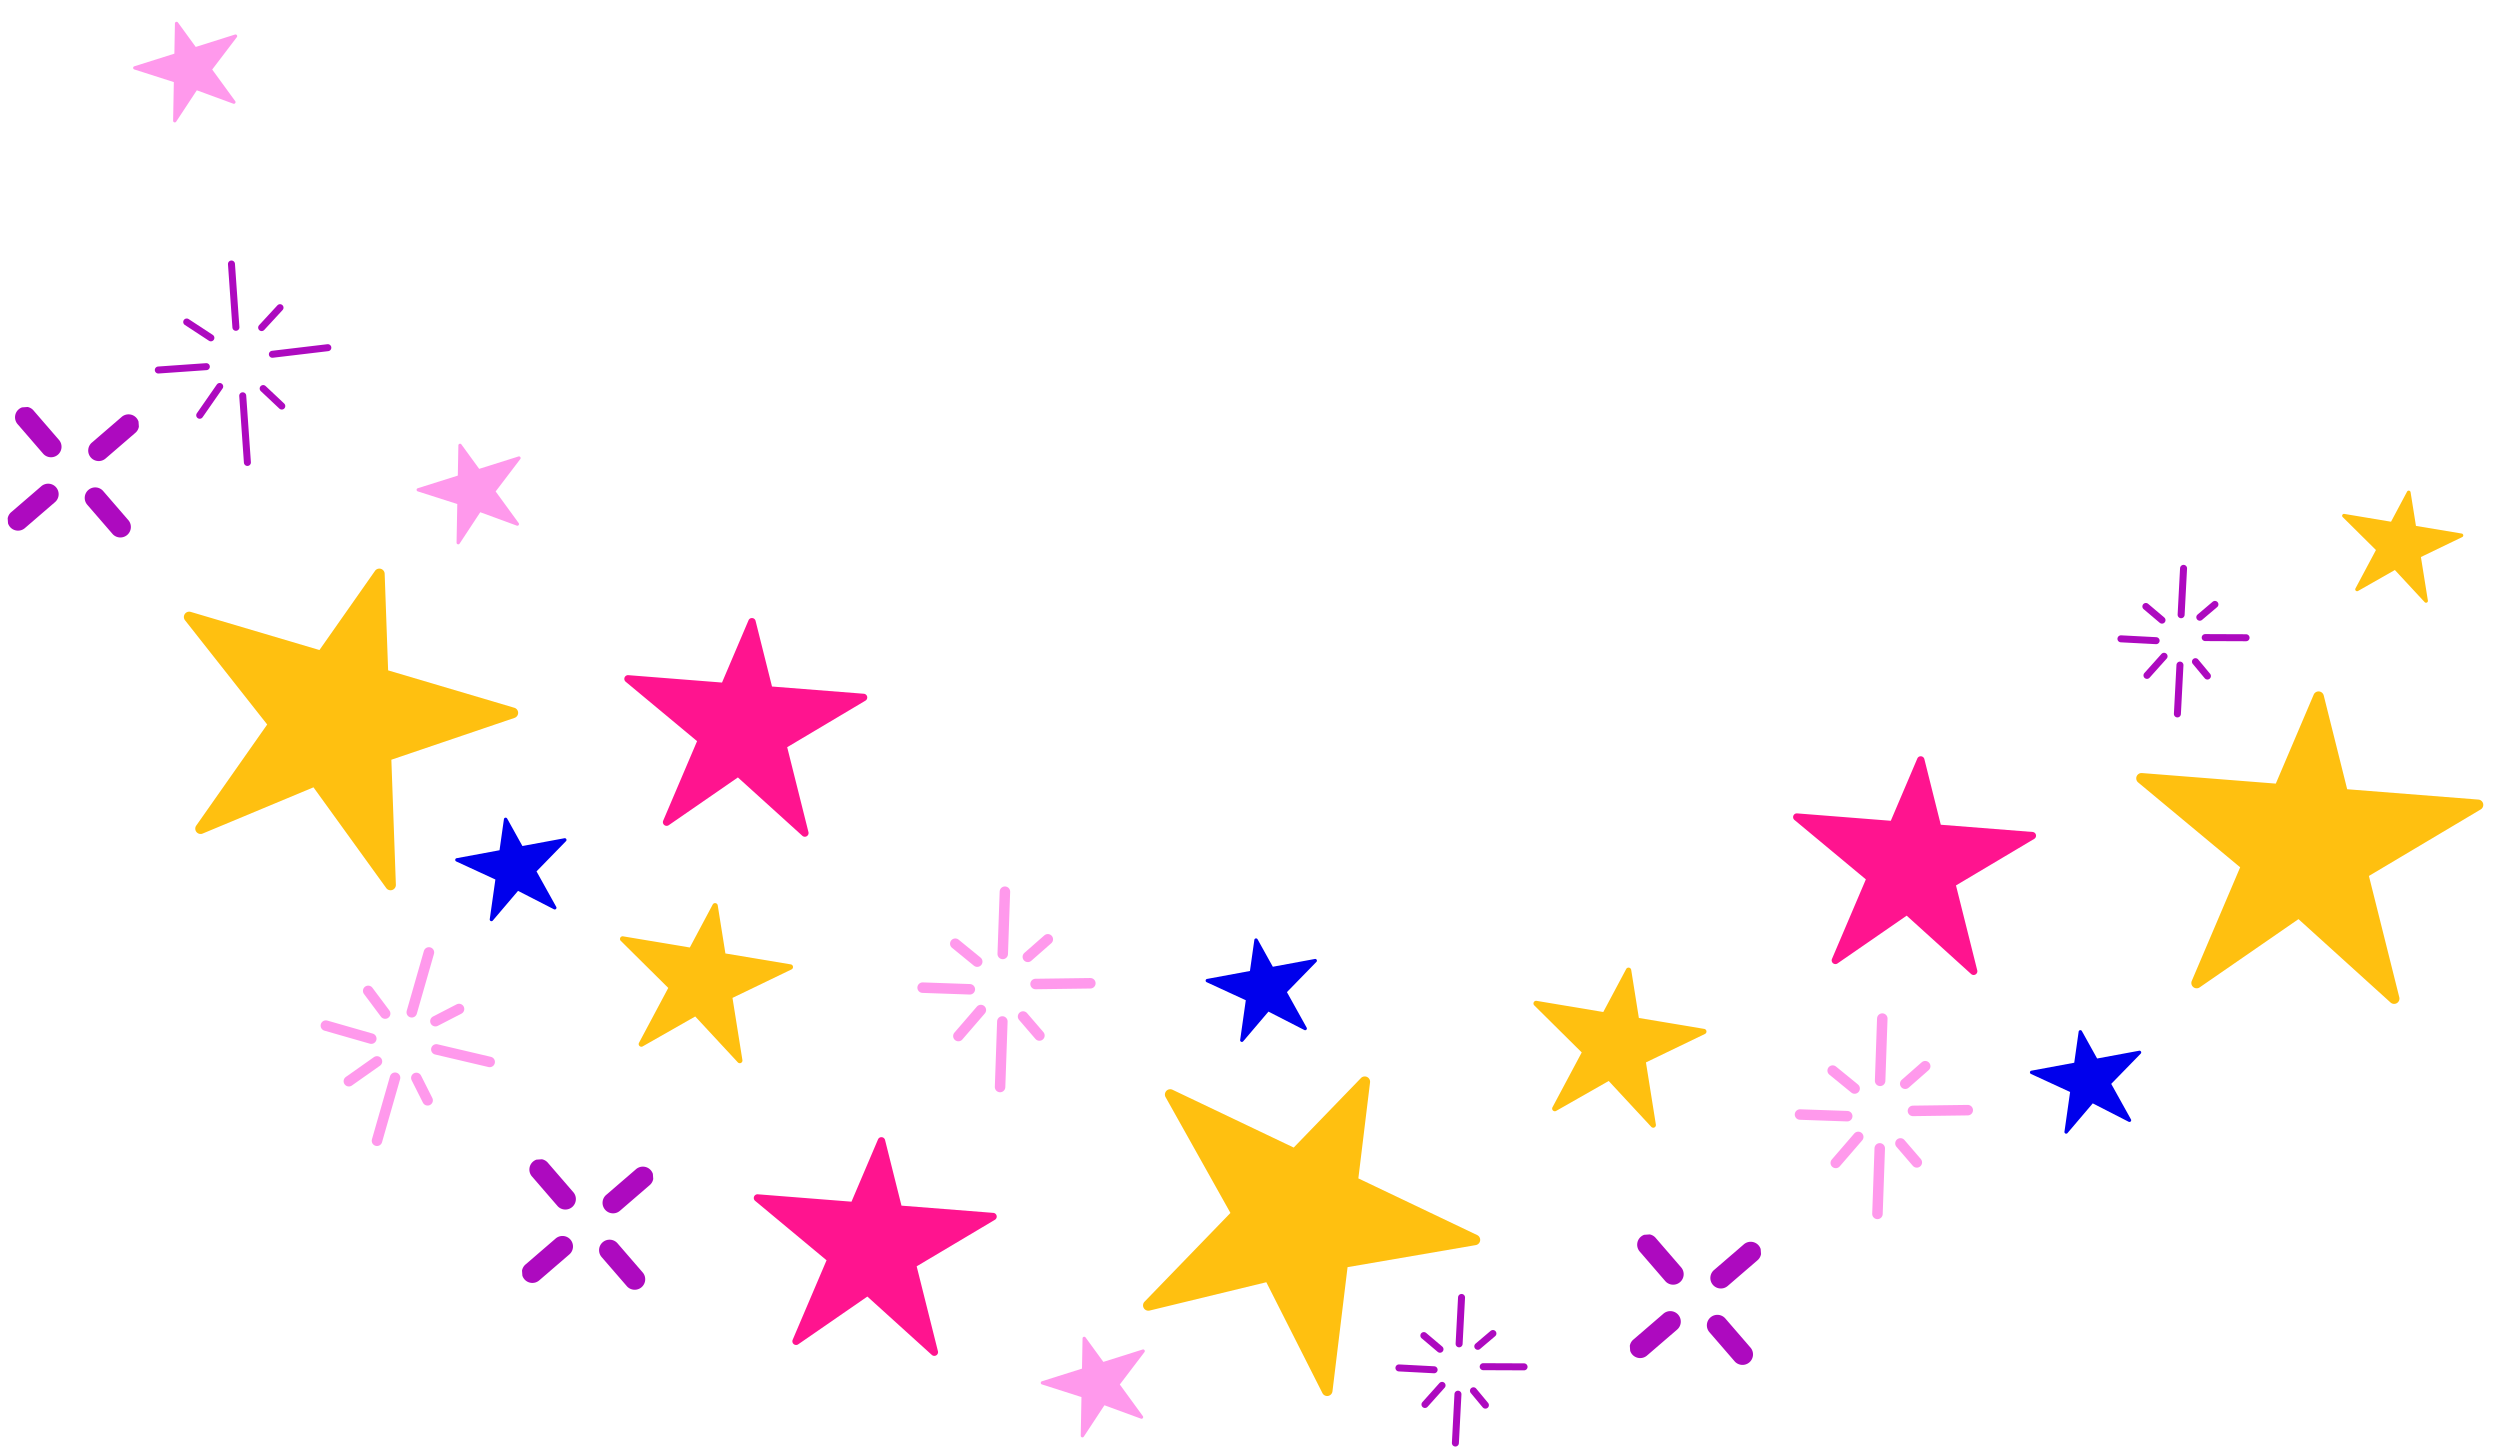 <svg xmlns="http://www.w3.org/2000/svg" xmlns:xlink="http://www.w3.org/1999/xlink" width="714.416" height="415.037" viewBox="0 0 714.416 415.037">
  <defs>
    <clipPath id="clip-path">
      <rect id="Rectangle_10" data-name="Rectangle 10" width="34.618" height="32.041" fill="#ffc010"/>
    </clipPath>
    <clipPath id="clip-path-2">
      <rect id="Rectangle_10-2" data-name="Rectangle 10" width="98.169" height="90.86" fill="#ffc010"/>
    </clipPath>
    <clipPath id="clip-path-5">
      <rect id="Rectangle_10-5" data-name="Rectangle 10" width="68.718" height="63.601" fill="#ff148f"/>
    </clipPath>
    <clipPath id="clip-path-8">
      <rect id="Rectangle_10-8" data-name="Rectangle 10" width="49.438" height="45.757" fill="#ffc010"/>
    </clipPath>
    <clipPath id="clip-path-10">
      <rect id="Rectangle_19" data-name="Rectangle 19" width="52.195" height="60.164" fill="none" stroke="#ff99ec" stroke-width="3"/>
    </clipPath>
    <clipPath id="clip-path-13">
      <rect id="Rectangle_19-4" data-name="Rectangle 19" width="53.164" height="61.28" fill="none" stroke="#ad0abf" stroke-width="2"/>
    </clipPath>
    <clipPath id="clip-path-14">
      <rect id="Rectangle_19-5" data-name="Rectangle 19" width="38.928" height="44.871" fill="none" stroke="#ad0abf" stroke-width="2"/>
    </clipPath>
    <clipPath id="clip-path-16">
      <rect id="Rectangle_7" data-name="Rectangle 7" width="39.218" height="39.167" fill="#ad0abf"/>
    </clipPath>
    <clipPath id="clip-path-19">
      <rect id="Rectangle_10-10" data-name="Rectangle 10" width="31.883" height="29.509" fill="#0000ec"/>
    </clipPath>
    <clipPath id="clip-path-22">
      <rect id="Rectangle_10-13" data-name="Rectangle 10" width="30.708" height="28.421" fill="#ff99ec"/>
    </clipPath>
  </defs>
  <g id="Sparkle_stars_left" data-name="Sparkle stars left" transform="translate(20.927 -3092.735)">
    <g id="Group_136" data-name="Group 136" transform="translate(648.381 3232.94)">
      <g id="Group_39" data-name="Group 39" transform="translate(0 0)" clip-path="url(#clip-path)">
        <path id="Path_153" data-name="Path 153" d="M18.921.01a.532.532,0,0,1,.193,0,.538.538,0,0,1,.442.445l1.534,9.623L34.17,12.264a.536.536,0,0,1,.145,1.01l-11.807,5.7L24.5,31.419a.539.539,0,0,1-.295.568.555.555,0,0,1-.13.043.533.533,0,0,1-.193,0,.541.541,0,0,1-.305-.165l-8.515-9.18L4.539,28.675a.511.511,0,0,1-.158.059.536.536,0,0,1-.58-.778L9.657,16.974.158,7.559A.536.536,0,0,1,.43,6.653a.542.542,0,0,1,.193,0L13.969,8.884l4.583-8.6A.536.536,0,0,1,18.921.01" transform="translate(0 0)" fill="#ffc010"/>
      </g>
    </g>
    <g id="Group_128" data-name="Group 128" transform="matrix(0.996, -0.087, 0.087, 0.996, 587.774, 3295.021)">
      <g id="Group_39-2" data-name="Group 39" transform="translate(0 0)" clip-path="url(#clip-path-2)">
        <path id="Path_153-2" data-name="Path 153" d="M53.655.03A1.508,1.508,0,0,1,54.2.021a1.525,1.525,0,0,1,1.253,1.261L59.8,28.57,96.9,34.778a1.519,1.519,0,0,1,.412,2.864L63.828,53.8l5.634,35.3a1.529,1.529,0,0,1-.837,1.611,1.573,1.573,0,0,1-.37.123,1.512,1.512,0,0,1-.547.01,1.533,1.533,0,0,1-.866-.467L42.7,64.341,12.872,81.315a1.45,1.45,0,0,1-.449.168,1.52,1.52,0,0,1-1.644-2.205L27.384,48.135.448,21.434a1.52,1.52,0,0,1,.773-2.567,1.536,1.536,0,0,1,.548-.009l37.844,6.333L52.61.806A1.519,1.519,0,0,1,53.655.03" transform="translate(0.001 -0.001)" fill="#ffc010"/>
      </g>
    </g>
    <g id="Group_129" data-name="Group 129" transform="translate(317.634 3385.535) rotate(16)">
      <g id="Group_39-3" data-name="Group 39" transform="translate(0 0)" clip-path="url(#clip-path-2)">
        <path id="Path_153-3" data-name="Path 153" d="M53.655.03A1.508,1.508,0,0,1,54.2.021a1.525,1.525,0,0,1,1.253,1.261L59.8,28.57,96.9,34.778a1.519,1.519,0,0,1,.412,2.864L63.828,53.8l5.634,35.3a1.529,1.529,0,0,1-.837,1.611,1.573,1.573,0,0,1-.37.123,1.512,1.512,0,0,1-.547.01,1.533,1.533,0,0,1-.866-.467L42.7,64.341,12.872,81.315a1.45,1.45,0,0,1-.449.168,1.52,1.52,0,0,1-1.644-2.205L27.384,48.135.448,21.434a1.52,1.52,0,0,1,.773-2.567,1.536,1.536,0,0,1,.548-.009l37.844,6.333L52.61.806A1.519,1.519,0,0,1,53.655.03" transform="translate(0.001 -0.001)" fill="#ffc010"/>
      </g>
    </g>
    <g id="Group_130" data-name="Group 130" transform="translate(34.113 3248.662) rotate(7)">
      <g id="Group_39-4" data-name="Group 39" transform="translate(0 0)" clip-path="url(#clip-path-2)">
        <path id="Path_153-4" data-name="Path 153" d="M53.655.03A1.508,1.508,0,0,1,54.2.021a1.525,1.525,0,0,1,1.253,1.261L59.8,28.57,96.9,34.778a1.519,1.519,0,0,1,.412,2.864L63.828,53.8l5.634,35.3a1.529,1.529,0,0,1-.837,1.611,1.573,1.573,0,0,1-.37.123,1.512,1.512,0,0,1-.547.01,1.533,1.533,0,0,1-.866-.467L42.7,64.341,12.872,81.315a1.45,1.45,0,0,1-.449.168,1.52,1.52,0,0,1-1.644-2.205L27.384,48.135.448,21.434a1.52,1.52,0,0,1,.773-2.567,1.536,1.536,0,0,1,.548-.009l37.844,6.333L52.61.806A1.519,1.519,0,0,1,53.655.03" transform="translate(0.001 -0.001)" fill="#ffc010"/>
      </g>
    </g>
    <g id="Group_131" data-name="Group 131" transform="matrix(0.996, -0.087, 0.087, 0.996, 156.25, 3272.641)">
      <g id="Group_39-5" data-name="Group 39" transform="translate(0 0)" clip-path="url(#clip-path-5)">
        <path id="Path_153-5" data-name="Path 153" d="M37.558.021a1.055,1.055,0,0,1,.383-.006A1.068,1.068,0,0,1,38.818.9L41.863,20l25.966,4.345a1.063,1.063,0,0,1,.288,2.005L44.679,37.657l3.944,24.71a1.07,1.07,0,0,1-.586,1.127,1.1,1.1,0,0,1-.259.086,1.058,1.058,0,0,1-.383.007,1.073,1.073,0,0,1-.606-.327l-16.9-18.222L9.01,56.92a1.015,1.015,0,0,1-.315.117,1.064,1.064,0,0,1-1.151-1.544l11.624-21.8L.313,15a1.064,1.064,0,0,1,.541-1.8,1.076,1.076,0,0,1,.384-.006l26.49,4.433,9.1-17.07a1.063,1.063,0,0,1,.732-.543" transform="translate(0 -0.001)" fill="#ff148f"/>
      </g>
    </g>
    <g id="Group_132" data-name="Group 132" transform="matrix(0.996, -0.087, 0.087, 0.996, 193.25, 3420.99)">
      <g id="Group_39-6" data-name="Group 39" transform="translate(0 0)" clip-path="url(#clip-path-5)">
        <path id="Path_153-6" data-name="Path 153" d="M37.558.021a1.055,1.055,0,0,1,.383-.006A1.068,1.068,0,0,1,38.818.9L41.863,20l25.966,4.345a1.063,1.063,0,0,1,.288,2.005L44.679,37.657l3.944,24.71a1.07,1.07,0,0,1-.586,1.127,1.1,1.1,0,0,1-.259.086,1.058,1.058,0,0,1-.383.007,1.073,1.073,0,0,1-.606-.327l-16.9-18.222L9.01,56.92a1.015,1.015,0,0,1-.315.117,1.064,1.064,0,0,1-1.151-1.544l11.624-21.8L.313,15a1.064,1.064,0,0,1,.541-1.8,1.076,1.076,0,0,1,.384-.006l26.49,4.433,9.1-17.07a1.063,1.063,0,0,1,.732-.543" transform="translate(0 -0.001)" fill="#ff148f"/>
      </g>
    </g>
    <g id="Group_133" data-name="Group 133" transform="matrix(0.996, -0.087, 0.087, 0.996, 490.25, 3312.141)">
      <g id="Group_39-7" data-name="Group 39" transform="translate(0 0)" clip-path="url(#clip-path-5)">
        <path id="Path_153-7" data-name="Path 153" d="M37.558.021a1.055,1.055,0,0,1,.383-.006A1.068,1.068,0,0,1,38.818.9L41.863,20l25.966,4.345a1.063,1.063,0,0,1,.288,2.005L44.679,37.657l3.944,24.71a1.07,1.07,0,0,1-.586,1.127,1.1,1.1,0,0,1-.259.086,1.058,1.058,0,0,1-.383.007,1.073,1.073,0,0,1-.606-.327l-16.9-18.222L9.01,56.92a1.015,1.015,0,0,1-.315.117,1.064,1.064,0,0,1-1.151-1.544l11.624-21.8L.313,15a1.064,1.064,0,0,1,.541-1.8,1.076,1.076,0,0,1,.384-.006l26.49,4.433,9.1-17.07a1.063,1.063,0,0,1,.732-.543" transform="translate(0 -0.001)" fill="#ff148f"/>
      </g>
    </g>
    <g id="Group_134" data-name="Group 134" transform="translate(156.25 3350.808)">
      <g id="Group_39-8" data-name="Group 39" transform="translate(0 0)" clip-path="url(#clip-path-8)">
        <path id="Path_153-8" data-name="Path 153" d="M27.021.015a.759.759,0,0,1,.276,0,.768.768,0,0,1,.631.635l2.19,13.742L48.8,17.514a.765.765,0,0,1,.207,1.443L32.144,27.092l2.837,17.777a.77.77,0,0,1-.421.811.792.792,0,0,1-.186.062.761.761,0,0,1-.276,0,.772.772,0,0,1-.436-.235L21.5,32.4,6.482,40.95a.73.73,0,0,1-.226.084.766.766,0,0,1-.828-1.111l8.363-15.683L.225,10.794A.765.765,0,0,1,.615,9.5a.774.774,0,0,1,.276,0l19.058,3.189L26.494.406a.765.765,0,0,1,.526-.391" transform="translate(0 0)" fill="#ffc010"/>
      </g>
    </g>
    <g id="Group_135" data-name="Group 135" transform="translate(417.287 3369.244)">
      <g id="Group_39-9" data-name="Group 39" transform="translate(0 0)" clip-path="url(#clip-path-8)">
        <path id="Path_153-9" data-name="Path 153" d="M27.021.015a.759.759,0,0,1,.276,0,.768.768,0,0,1,.631.635l2.19,13.742L48.8,17.514a.765.765,0,0,1,.207,1.443L32.144,27.092l2.837,17.777a.77.77,0,0,1-.421.811.792.792,0,0,1-.186.062.761.761,0,0,1-.276,0,.772.772,0,0,1-.436-.235L21.5,32.4,6.482,40.95a.73.73,0,0,1-.226.084.766.766,0,0,1-.828-1.111l8.363-15.683L.225,10.794A.765.765,0,0,1,.615,9.5a.774.774,0,0,1,.276,0l19.058,3.189L26.494.406a.765.765,0,0,1,.526-.391" transform="translate(0 0)" fill="#ffc010"/>
      </g>
    </g>
    <g id="Group_137" data-name="Group 137" transform="translate(78.489 3356.012) rotate(16)">
      <g id="Group_84" data-name="Group 84" clip-path="url(#clip-path-10)">
        <line id="Line_2" data-name="Line 2" y2="17.797" transform="translate(24.712 2.167)" fill="none" stroke="#ff99ec" stroke-linecap="round" stroke-linejoin="round" stroke-width="3"/>
        <path id="Path_188" data-name="Path 188" d="M59.753,92.8q0,9.37,0,18.74" transform="translate(-34.475 -53.546)" fill="none" stroke="#ff99ec" stroke-linecap="round" stroke-linejoin="round" stroke-width="3"/>
        <path id="Path_189" data-name="Path 189" d="M81.288,65.686l15.642-.758" transform="translate(-46.903 -37.463)" fill="none" stroke="#ff99ec" stroke-linecap="round" stroke-linejoin="round" stroke-width="3"/>
        <line id="Line_3" data-name="Line 3" x2="13.501" transform="translate(2.167 30.389)" fill="none" stroke="#ff99ec" stroke-linecap="round" stroke-linejoin="round" stroke-width="3"/>
        <path id="Path_190" data-name="Path 190" d="M75.43,41.462l5.53-5.209" transform="translate(-43.522 -20.918)" fill="none" stroke="#ff99ec" stroke-linecap="round" stroke-linejoin="round" stroke-width="3"/>
        <path id="Path_191" data-name="Path 191" d="M73.617,88.966l4.861,5.261" transform="translate(-42.476 -51.333)" fill="none" stroke="#ff99ec" stroke-linecap="round" stroke-linejoin="round" stroke-width="3"/>
        <path id="Path_192" data-name="Path 192" d="M26.14,41.4l6.448,4.9" transform="translate(-15.083 -23.887)" fill="none" stroke="#ff99ec" stroke-linecap="round" stroke-linejoin="round" stroke-width="3"/>
        <path id="Path_193" data-name="Path 193" d="M36.566,85.578l-6.158,7.654" transform="translate(-17.545 -49.378)" fill="none" stroke="#ff99ec" stroke-linecap="round" stroke-linejoin="round" stroke-width="3"/>
      </g>
    </g>
    <g id="Group_138" data-name="Group 138" transform="translate(241.621 3344.526) rotate(2)">
      <g id="Group_84-2" data-name="Group 84" clip-path="url(#clip-path-10)">
        <line id="Line_2-2" data-name="Line 2" y2="17.797" transform="translate(24.712 2.167)" fill="none" stroke="#ff99ec" stroke-linecap="round" stroke-linejoin="round" stroke-width="3"/>
        <path id="Path_188-2" data-name="Path 188" d="M59.753,92.8q0,9.37,0,18.74" transform="translate(-34.475 -53.546)" fill="none" stroke="#ff99ec" stroke-linecap="round" stroke-linejoin="round" stroke-width="3"/>
        <path id="Path_189-2" data-name="Path 189" d="M81.288,65.686l15.642-.758" transform="translate(-46.903 -37.463)" fill="none" stroke="#ff99ec" stroke-linecap="round" stroke-linejoin="round" stroke-width="3"/>
        <line id="Line_3-2" data-name="Line 3" x2="13.501" transform="translate(2.167 30.389)" fill="none" stroke="#ff99ec" stroke-linecap="round" stroke-linejoin="round" stroke-width="3"/>
        <path id="Path_190-2" data-name="Path 190" d="M75.43,41.462l5.53-5.209" transform="translate(-43.522 -20.918)" fill="none" stroke="#ff99ec" stroke-linecap="round" stroke-linejoin="round" stroke-width="3"/>
        <path id="Path_191-2" data-name="Path 191" d="M73.617,88.966l4.861,5.261" transform="translate(-42.476 -51.333)" fill="none" stroke="#ff99ec" stroke-linecap="round" stroke-linejoin="round" stroke-width="3"/>
        <path id="Path_192-2" data-name="Path 192" d="M26.14,41.4l6.448,4.9" transform="translate(-15.083 -23.887)" fill="none" stroke="#ff99ec" stroke-linecap="round" stroke-linejoin="round" stroke-width="3"/>
        <path id="Path_193-2" data-name="Path 193" d="M36.566,85.578l-6.158,7.654" transform="translate(-17.545 -49.378)" fill="none" stroke="#ff99ec" stroke-linecap="round" stroke-linejoin="round" stroke-width="3"/>
      </g>
    </g>
    <g id="Group_139" data-name="Group 139" transform="translate(492.349 3380.786) rotate(2)">
      <g id="Group_84-3" data-name="Group 84" clip-path="url(#clip-path-10)">
        <line id="Line_2-3" data-name="Line 2" y2="17.797" transform="translate(24.712 2.167)" fill="none" stroke="#ff99ec" stroke-linecap="round" stroke-linejoin="round" stroke-width="3"/>
        <path id="Path_188-3" data-name="Path 188" d="M59.753,92.8q0,9.37,0,18.74" transform="translate(-34.475 -53.546)" fill="none" stroke="#ff99ec" stroke-linecap="round" stroke-linejoin="round" stroke-width="3"/>
        <path id="Path_189-3" data-name="Path 189" d="M81.288,65.686l15.642-.758" transform="translate(-46.903 -37.463)" fill="none" stroke="#ff99ec" stroke-linecap="round" stroke-linejoin="round" stroke-width="3"/>
        <line id="Line_3-3" data-name="Line 3" x2="13.501" transform="translate(2.167 30.389)" fill="none" stroke="#ff99ec" stroke-linecap="round" stroke-linejoin="round" stroke-width="3"/>
        <path id="Path_190-3" data-name="Path 190" d="M75.43,41.462l5.53-5.209" transform="translate(-43.522 -20.918)" fill="none" stroke="#ff99ec" stroke-linecap="round" stroke-linejoin="round" stroke-width="3"/>
        <path id="Path_191-3" data-name="Path 191" d="M73.617,88.966l4.861,5.261" transform="translate(-42.476 -51.333)" fill="none" stroke="#ff99ec" stroke-linecap="round" stroke-linejoin="round" stroke-width="3"/>
        <path id="Path_192-3" data-name="Path 192" d="M26.14,41.4l6.448,4.9" transform="translate(-15.083 -23.887)" fill="none" stroke="#ff99ec" stroke-linecap="round" stroke-linejoin="round" stroke-width="3"/>
        <path id="Path_193-3" data-name="Path 193" d="M36.566,85.578l-6.158,7.654" transform="translate(-17.545 -49.378)" fill="none" stroke="#ff99ec" stroke-linecap="round" stroke-linejoin="round" stroke-width="3"/>
      </g>
    </g>
    <g id="Group_140" data-name="Group 140" transform="matrix(0.998, -0.07, 0.07, 0.998, 19.942, 3167.738)">
      <g id="Group_84-4" data-name="Group 84" clip-path="url(#clip-path-13)">
        <line id="Line_2-4" data-name="Line 2" y2="18.127" transform="translate(25.171 2.208)" fill="none" stroke="#ad0abf" stroke-linecap="round" stroke-linejoin="round" stroke-width="2"/>
        <path id="Path_188-4" data-name="Path 188" d="M59.753,92.8q0,9.544,0,19.088" transform="translate(-34.006 -52.818)" fill="none" stroke="#ad0abf" stroke-linecap="round" stroke-linejoin="round" stroke-width="2"/>
        <path id="Path_189-4" data-name="Path 189" d="M81.288,65.7l15.932-.772" transform="translate(-46.264 -36.953)" fill="none" stroke="#ad0abf" stroke-linecap="round" stroke-linejoin="round" stroke-width="2"/>
        <line id="Line_3-4" data-name="Line 3" x2="13.752" transform="translate(2.208 30.953)" fill="none" stroke="#ad0abf" stroke-linecap="round" stroke-linejoin="round" stroke-width="2"/>
        <path id="Path_190-4" data-name="Path 190" d="M75.43,41.559l5.633-5.306" transform="translate(-42.93 -20.633)" fill="none" stroke="#ad0abf" stroke-linecap="round" stroke-linejoin="round" stroke-width="2"/>
        <path id="Path_191-4" data-name="Path 191" d="M73.617,88.966l4.951,5.359" transform="translate(-41.899 -50.634)" fill="none" stroke="#ad0abf" stroke-linecap="round" stroke-linejoin="round" stroke-width="2"/>
        <path id="Path_192-4" data-name="Path 192" d="M26.14,41.4l6.568,4.995" transform="translate(-14.877 -23.562)" fill="none" stroke="#ad0abf" stroke-linecap="round" stroke-linejoin="round" stroke-width="2"/>
        <path id="Path_193-4" data-name="Path 193" d="M36.68,85.578l-6.272,7.8" transform="translate(-17.306 -48.706)" fill="none" stroke="#ad0abf" stroke-linecap="round" stroke-linejoin="round" stroke-width="2"/>
      </g>
    </g>
    <g id="Group_141" data-name="Group 141" transform="translate(584.738 3252.572) rotate(3)">
      <g id="Group_84-5" data-name="Group 84" clip-path="url(#clip-path-14)">
        <line id="Line_2-5" data-name="Line 2" y2="13.274" transform="translate(18.431 1.616)" fill="none" stroke="#ad0abf" stroke-linecap="round" stroke-linejoin="round" stroke-width="2"/>
        <path id="Path_188-5" data-name="Path 188" d="M59.752,92.8q0,6.988,0,13.977" transform="translate(-40.9 -63.524)" fill="none" stroke="#ad0abf" stroke-linecap="round" stroke-linejoin="round" stroke-width="2"/>
        <path id="Path_189-5" data-name="Path 189" d="M81.288,65.493l11.666-.565" transform="translate(-55.643 -44.444)" fill="none" stroke="#ad0abf" stroke-linecap="round" stroke-linejoin="round" stroke-width="2"/>
        <line id="Line_3-5" data-name="Line 3" x2="10.069" transform="translate(1.617 22.665)" fill="none" stroke="#ad0abf" stroke-linecap="round" stroke-linejoin="round" stroke-width="2"/>
        <path id="Path_190-5" data-name="Path 190" d="M75.43,40.138l4.124-3.885" transform="translate(-51.633 -24.816)" fill="none" stroke="#ad0abf" stroke-linecap="round" stroke-linejoin="round" stroke-width="2"/>
        <path id="Path_191-5" data-name="Path 191" d="M73.617,88.966l3.626,3.924" transform="translate(-50.392 -60.898)" fill="none" stroke="#ad0abf" stroke-linecap="round" stroke-linejoin="round" stroke-width="2"/>
        <path id="Path_192-5" data-name="Path 192" d="M26.14,41.4l4.809,3.657" transform="translate(-17.893 -28.339)" fill="none" stroke="#ad0abf" stroke-linecap="round" stroke-linejoin="round" stroke-width="2"/>
        <path id="Path_193-5" data-name="Path 193" d="M35,85.578l-4.593,5.709" transform="translate(-20.815 -58.579)" fill="none" stroke="#ad0abf" stroke-linecap="round" stroke-linejoin="round" stroke-width="2"/>
      </g>
    </g>
    <g id="Group_142" data-name="Group 142" transform="translate(378.412 3460.925) rotate(3)">
      <g id="Group_84-6" data-name="Group 84" clip-path="url(#clip-path-14)">
        <line id="Line_2-6" data-name="Line 2" y2="13.274" transform="translate(18.431 1.616)" fill="none" stroke="#ad0abf" stroke-linecap="round" stroke-linejoin="round" stroke-width="2"/>
        <path id="Path_188-6" data-name="Path 188" d="M59.752,92.8q0,6.988,0,13.977" transform="translate(-40.9 -63.524)" fill="none" stroke="#ad0abf" stroke-linecap="round" stroke-linejoin="round" stroke-width="2"/>
        <path id="Path_189-6" data-name="Path 189" d="M81.288,65.493l11.666-.565" transform="translate(-55.643 -44.444)" fill="none" stroke="#ad0abf" stroke-linecap="round" stroke-linejoin="round" stroke-width="2"/>
        <line id="Line_3-6" data-name="Line 3" x2="10.069" transform="translate(1.617 22.665)" fill="none" stroke="#ad0abf" stroke-linecap="round" stroke-linejoin="round" stroke-width="2"/>
        <path id="Path_190-6" data-name="Path 190" d="M75.43,40.138l4.124-3.885" transform="translate(-51.633 -24.816)" fill="none" stroke="#ad0abf" stroke-linecap="round" stroke-linejoin="round" stroke-width="2"/>
        <path id="Path_191-6" data-name="Path 191" d="M73.617,88.966l3.626,3.924" transform="translate(-50.392 -60.898)" fill="none" stroke="#ad0abf" stroke-linecap="round" stroke-linejoin="round" stroke-width="2"/>
        <path id="Path_192-6" data-name="Path 192" d="M26.14,41.4l4.809,3.657" transform="translate(-17.893 -28.339)" fill="none" stroke="#ad0abf" stroke-linecap="round" stroke-linejoin="round" stroke-width="2"/>
        <path id="Path_193-6" data-name="Path 193" d="M35,85.578l-4.593,5.709" transform="translate(-20.815 -58.579)" fill="none" stroke="#ad0abf" stroke-linecap="round" stroke-linejoin="round" stroke-width="2"/>
      </g>
    </g>
    <g id="Group_143" data-name="Group 143" transform="matrix(0.998, -0.07, 0.07, 0.998, 126.055, 3424.567)">
      <g id="Group_33" data-name="Group 33" transform="translate(0 0)" clip-path="url(#clip-path-16)">
        <path id="Path_147" data-name="Path 147" d="M13.722,10.108a3,3,0,0,1-4.8,3.591L2.249,4.791A3,3,0,1,1,7.049,1.2Z" transform="translate(2.537 0.001)" fill="#ad0abf"/>
        <path id="Path_148" data-name="Path 148" d="M20.881,19.67a3,3,0,0,1-4.8,3.586L9.4,14.35a3,3,0,0,1,4.807-3.593Z" transform="translate(13.553 14.708)" fill="#ad0abf"/>
        <path id="Path_149" data-name="Path 149" d="M10.769,8.905a3,3,0,1,0,3.6,4.8l8.921-6.663a3,3,0,1,0-3.593-4.8Z" transform="translate(14.726 2.535)" fill="#ad0abf"/>
        <path id="Path_150" data-name="Path 150" d="M1.2,16.056A3,3,0,1,0,4.8,20.851l8.921-6.658a3,3,0,1,0-3.593-4.8Z" transform="translate(0.001 13.535)" fill="#ad0abf"/>
      </g>
    </g>
    <g id="Group_145" data-name="Group 145" transform="matrix(0.998, -0.07, 0.07, 0.998, 442.627, 3446.042)">
      <g id="Group_33-2" data-name="Group 33" transform="translate(0 0)" clip-path="url(#clip-path-16)">
        <path id="Path_147-2" data-name="Path 147" d="M13.722,10.108a3,3,0,0,1-4.8,3.591L2.249,4.791A3,3,0,1,1,7.049,1.2Z" transform="translate(2.537 0.001)" fill="#ad0abf"/>
        <path id="Path_148-2" data-name="Path 148" d="M20.881,19.67a3,3,0,0,1-4.8,3.586L9.4,14.35a3,3,0,0,1,4.807-3.593Z" transform="translate(13.553 14.708)" fill="#ad0abf"/>
        <path id="Path_149-2" data-name="Path 149" d="M10.769,8.905a3,3,0,1,0,3.6,4.8l8.921-6.663a3,3,0,1,0-3.593-4.8Z" transform="translate(14.726 2.535)" fill="#ad0abf"/>
        <path id="Path_150-2" data-name="Path 150" d="M1.2,16.056A3,3,0,1,0,4.8,20.851l8.921-6.658a3,3,0,1,0-3.593-4.8Z" transform="translate(0.001 13.535)" fill="#ad0abf"/>
      </g>
    </g>
    <g id="Group_144" data-name="Group 144" transform="matrix(0.998, -0.07, 0.07, 0.998, -20.927, 3209.59)">
      <g id="Group_33-3" data-name="Group 33" transform="translate(0 0)" clip-path="url(#clip-path-16)">
        <path id="Path_147-3" data-name="Path 147" d="M13.722,10.108a3,3,0,0,1-4.8,3.591L2.249,4.791A3,3,0,1,1,7.049,1.2Z" transform="translate(2.537 0.001)" fill="#ad0abf"/>
        <path id="Path_148-3" data-name="Path 148" d="M20.881,19.67a3,3,0,0,1-4.8,3.586L9.4,14.35a3,3,0,0,1,4.807-3.593Z" transform="translate(13.553 14.708)" fill="#ad0abf"/>
        <path id="Path_149-3" data-name="Path 149" d="M10.769,8.905a3,3,0,1,0,3.6,4.8l8.921-6.663a3,3,0,1,0-3.593-4.8Z" transform="translate(14.726 2.535)" fill="#ad0abf"/>
        <path id="Path_150-3" data-name="Path 150" d="M1.2,16.056A3,3,0,1,0,4.8,20.851l8.921-6.658a3,3,0,1,0-3.593-4.8Z" transform="translate(0.001 13.535)" fill="#ad0abf"/>
      </g>
    </g>
    <g id="Group_146" data-name="Group 146" transform="matrix(0.94, -0.342, 0.342, 0.94, 321.372, 3366.917)">
      <g id="Group_39-10" data-name="Group 39" transform="translate(0 0)" clip-path="url(#clip-path-19)">
        <path id="Path_153-10" data-name="Path 153" d="M17.426.01a.49.49,0,0,1,.178,0,.5.5,0,0,1,.407.41l1.413,8.863L31.471,11.3a.493.493,0,0,1,.134.93L20.73,17.472l1.83,11.465a.5.5,0,0,1-.272.523.511.511,0,0,1-.12.04.491.491,0,0,1-.178,0,.5.5,0,0,1-.281-.152L13.867,20.9,4.181,26.41a.471.471,0,0,1-.146.054.494.494,0,0,1-.534-.716L8.894,15.633.145,6.961A.494.494,0,0,1,.4,6.128a.5.5,0,0,1,.178,0L12.865,8.182,17.087.262A.493.493,0,0,1,17.426.01" transform="translate(0 0)" fill="#0000ec"/>
      </g>
    </g>
    <g id="Group_147" data-name="Group 147" transform="matrix(0.94, -0.342, 0.342, 0.94, 106.929, 3332.414)">
      <g id="Group_39-11" data-name="Group 39" transform="translate(0 0)" clip-path="url(#clip-path-19)">
        <path id="Path_153-11" data-name="Path 153" d="M17.426.01a.49.49,0,0,1,.178,0,.5.5,0,0,1,.407.41l1.413,8.863L31.471,11.3a.493.493,0,0,1,.134.93L20.73,17.472l1.83,11.465a.5.5,0,0,1-.272.523.511.511,0,0,1-.12.04.491.491,0,0,1-.178,0,.5.5,0,0,1-.281-.152L13.867,20.9,4.181,26.41a.471.471,0,0,1-.146.054.494.494,0,0,1-.534-.716L8.894,15.633.145,6.961A.494.494,0,0,1,.4,6.128a.5.5,0,0,1,.178,0L12.865,8.182,17.087.262A.493.493,0,0,1,17.426.01" transform="translate(0 0)" fill="#0000ec"/>
      </g>
    </g>
    <g id="Group_148" data-name="Group 148" transform="matrix(0.94, -0.342, 0.342, 0.94, 556.929, 3393.137)">
      <g id="Group_39-12" data-name="Group 39" transform="translate(0 0)" clip-path="url(#clip-path-19)">
        <path id="Path_153-12" data-name="Path 153" d="M17.426.01a.49.49,0,0,1,.178,0,.5.5,0,0,1,.407.41l1.413,8.863L31.471,11.3a.493.493,0,0,1,.134.93L20.73,17.472l1.83,11.465a.5.5,0,0,1-.272.523.511.511,0,0,1-.12.04.491.491,0,0,1-.178,0,.5.5,0,0,1-.281-.152L13.867,20.9,4.181,26.41a.471.471,0,0,1-.146.054.494.494,0,0,1-.534-.716L8.894,15.633.145,6.961A.494.494,0,0,1,.4,6.128a.5.5,0,0,1,.178,0L12.865,8.182,17.087.262A.493.493,0,0,1,17.426.01" transform="translate(0 0)" fill="#0000ec"/>
      </g>
    </g>
    <g id="Group_149" data-name="Group 149" transform="translate(273.652 3482.449) rotate(-27)">
      <g id="Group_39-13" data-name="Group 39" transform="translate(0 0)" clip-path="url(#clip-path-22)">
        <path id="Path_153-13" data-name="Path 153" d="M16.784.009a.472.472,0,0,1,.171,0A.477.477,0,0,1,17.347.4l1.36,8.536,11.6,1.942a.475.475,0,0,1,.129.9L19.966,16.828,21.728,27.87a.478.478,0,0,1-.262.5.492.492,0,0,1-.116.038.473.473,0,0,1-.171,0,.48.48,0,0,1-.271-.146l-7.553-8.143-9.329,5.31a.454.454,0,0,1-.141.052.476.476,0,0,1-.514-.69l5.194-9.742L.14,6.7a.475.475,0,0,1,.242-.8.481.481,0,0,1,.172,0L12.391,7.88,16.457.252a.475.475,0,0,1,.327-.243" transform="translate(0 0)" fill="#ff99ec"/>
      </g>
    </g>
    <g id="Group_150" data-name="Group 150" transform="translate(95.284 3227.249) rotate(-27)">
      <g id="Group_39-14" data-name="Group 39" transform="translate(0 0)" clip-path="url(#clip-path-22)">
        <path id="Path_153-14" data-name="Path 153" d="M16.784.009a.472.472,0,0,1,.171,0A.477.477,0,0,1,17.347.4l1.36,8.536,11.6,1.942a.475.475,0,0,1,.129.9L19.966,16.828,21.728,27.87a.478.478,0,0,1-.262.5.492.492,0,0,1-.116.038.473.473,0,0,1-.171,0,.48.48,0,0,1-.271-.146l-7.553-8.143-9.329,5.31a.454.454,0,0,1-.141.052.476.476,0,0,1-.514-.69l5.194-9.742L.14,6.7a.475.475,0,0,1,.242-.8.481.481,0,0,1,.172,0L12.391,7.88,16.457.252a.475.475,0,0,1,.327-.243" transform="translate(0 0)" fill="#ff99ec"/>
      </g>
    </g>
    <g id="Group_151" data-name="Group 151" transform="translate(14.284 3106.676) rotate(-27)">
      <g id="Group_39-15" data-name="Group 39" transform="translate(0 0)" clip-path="url(#clip-path-22)">
        <path id="Path_153-15" data-name="Path 153" d="M16.784.009a.472.472,0,0,1,.171,0A.477.477,0,0,1,17.347.4l1.36,8.536,11.6,1.942a.475.475,0,0,1,.129.9L19.966,16.828,21.728,27.87a.478.478,0,0,1-.262.5.492.492,0,0,1-.116.038.473.473,0,0,1-.171,0,.48.48,0,0,1-.271-.146l-7.553-8.143-9.329,5.31a.454.454,0,0,1-.141.052.476.476,0,0,1-.514-.69l5.194-9.742L.14,6.7a.475.475,0,0,1,.242-.8.481.481,0,0,1,.172,0L12.391,7.88,16.457.252a.475.475,0,0,1,.327-.243" transform="translate(0 0)" fill="#ff99ec"/>
      </g>
    </g>
  </g>
</svg>
